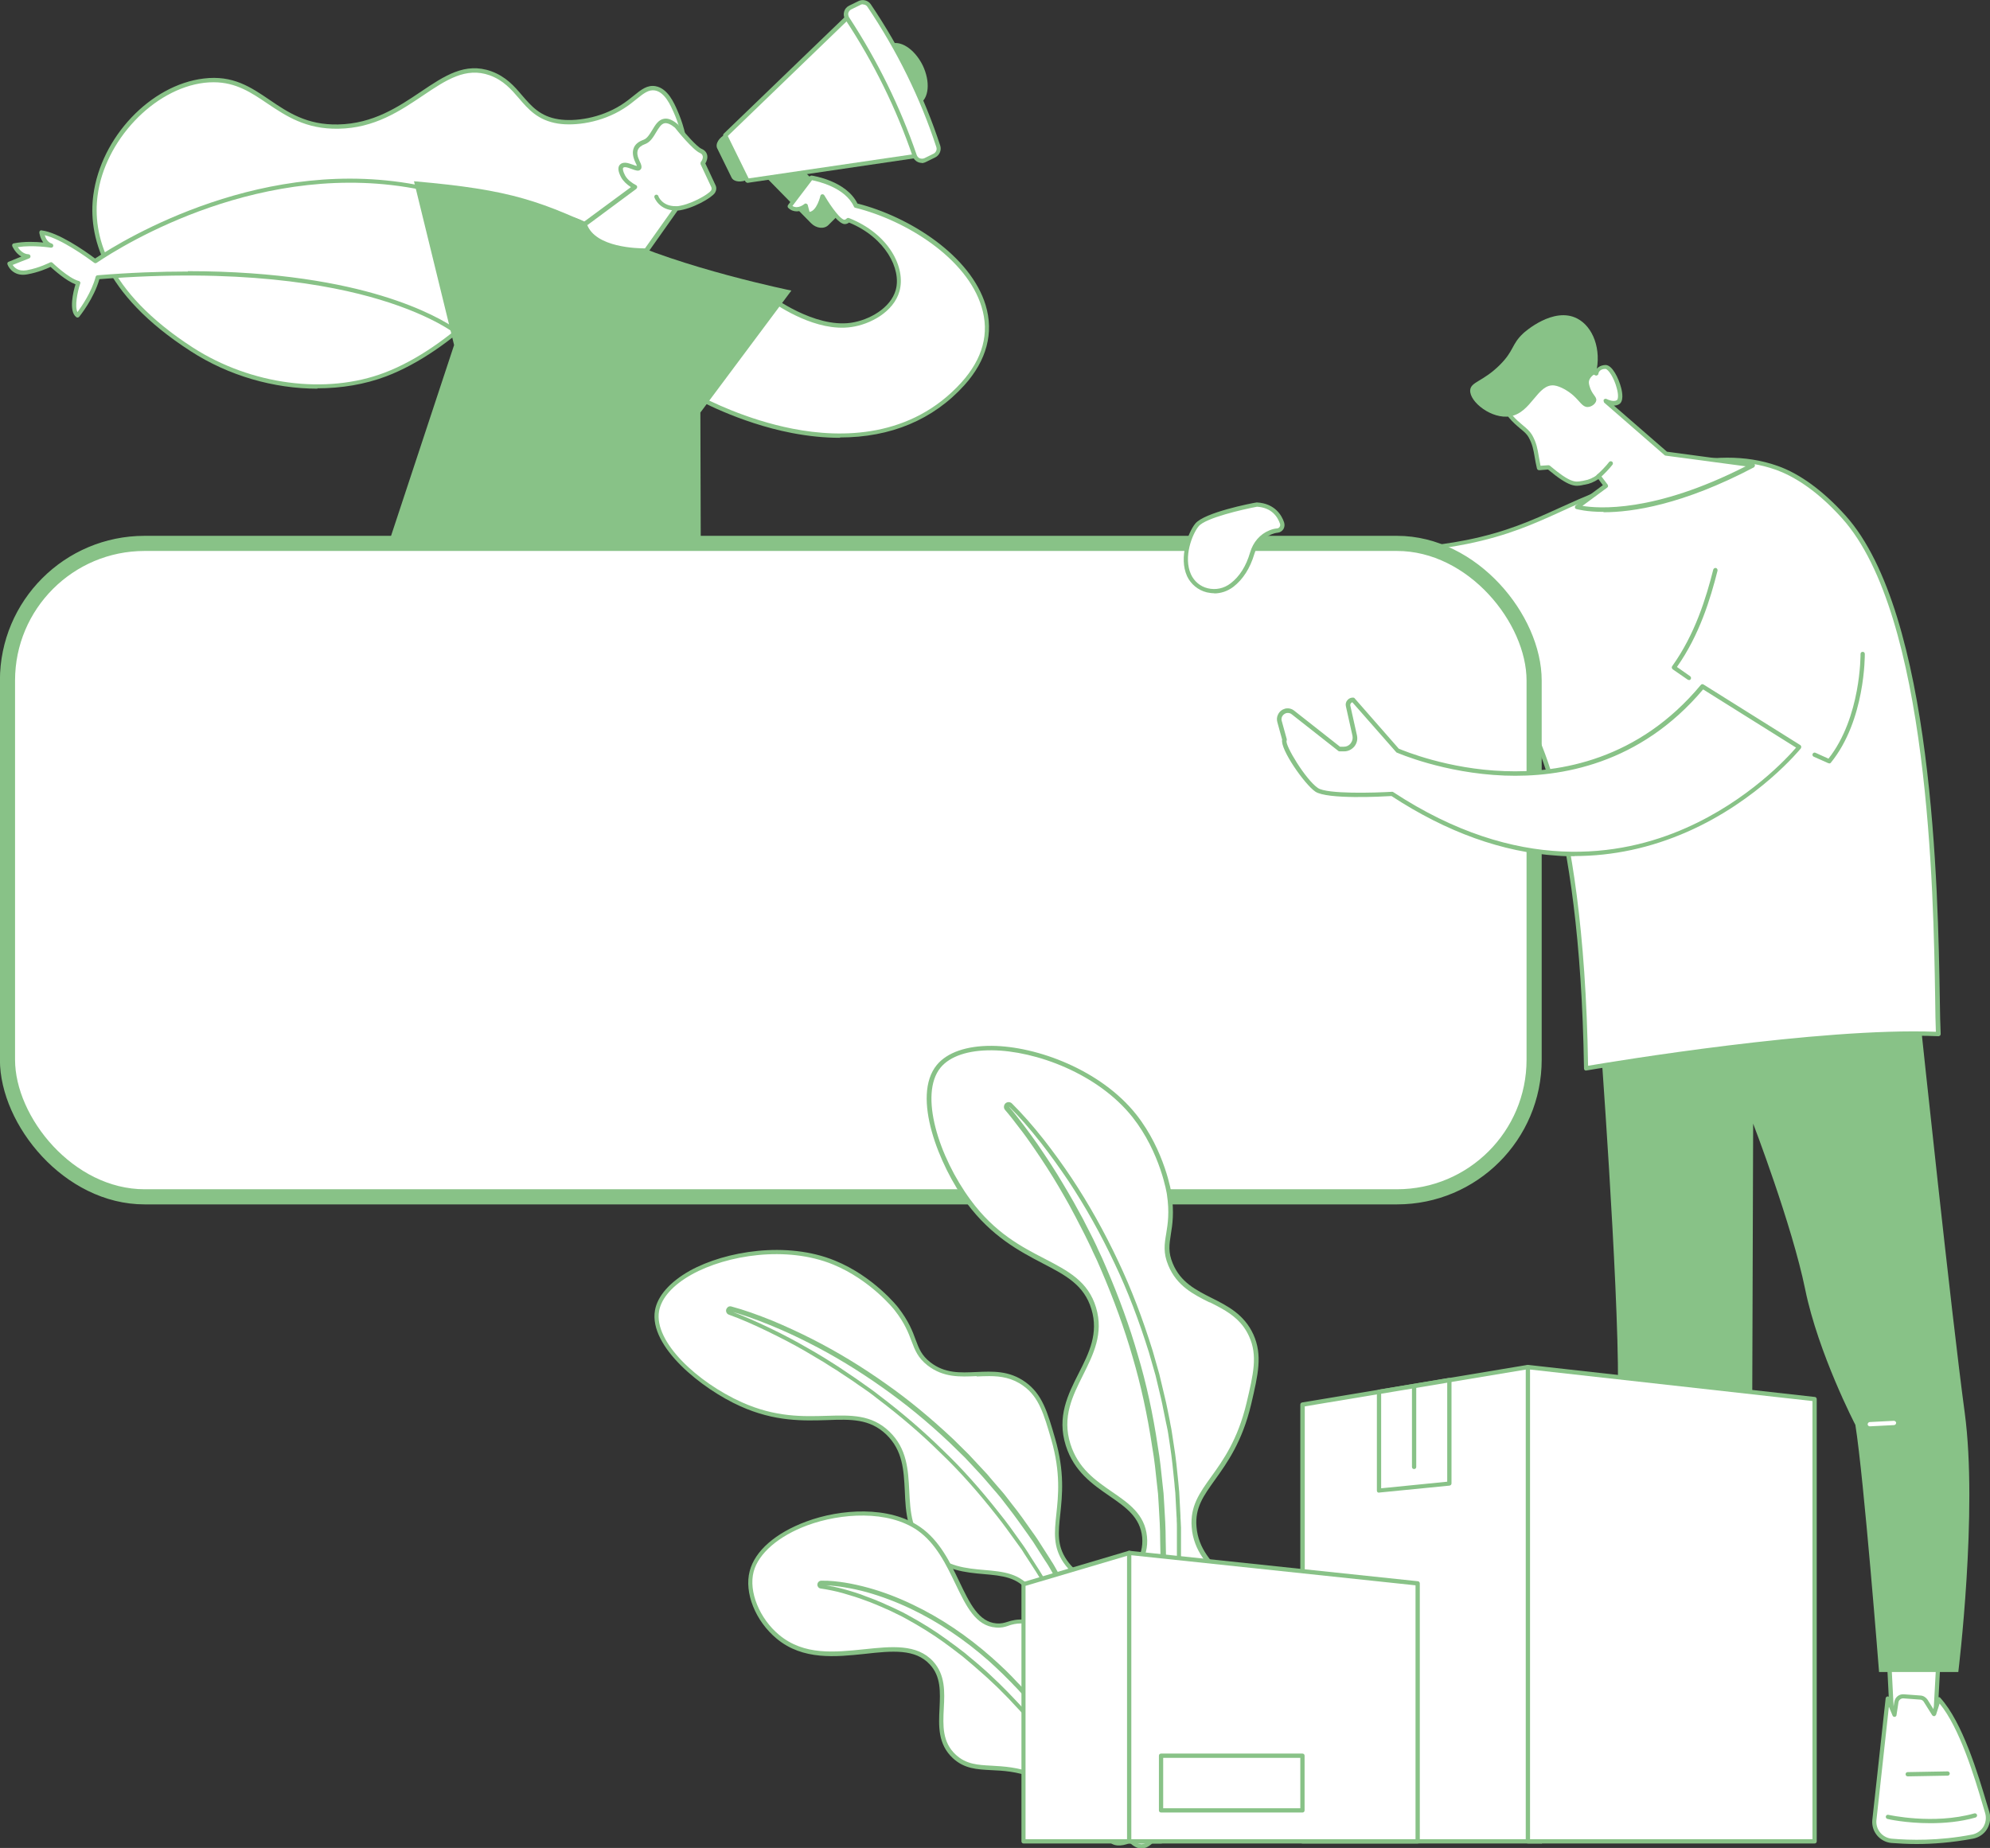 <svg xmlns="http://www.w3.org/2000/svg" id="Capa_2" viewBox="0 0 111.75 103.79"><rect x="0" y="0" width="111.75" height="103.79" fill="#333333" stroke="none"/><defs><style>.cls-1{stroke:#88c287;stroke-miterlimit:10;stroke-width:.85px;}.cls-1,.cls-2{fill:#fff;}.cls-3{fill:#88c287;}.cls-3,.cls-2{stroke-width:0px;}</style></defs><g id="Capa_1-2"><path class="cls-2" d="M32.94,12.65c-.37-.15-.63-.37-1.09-.34-1.05.06-1.76,1.34-1.97,1.69-1.13,1.93-4.65,5.68-8.25,7.05-3.61,1.37-7.85.54-10.88-1.42-1.19-.77-6.03-3.9-5.4-8.65.43-3.23,3.23-6.1,6.1-6.45,3.18-.38,3.93,2.65,7.54,2.58,4.07-.07,5.77-3.98,8.54-3,1.76.62,1.81,2.39,3.81,2.7.98.16,2.44-.08,3.6-.83.84-.54,1.23-1.15,1.84-1.04.62.11.96.89,1.15,1.32.21.47,1.31,3-.29,4.97-1.23,1.52-3.41,1.93-4.71,1.39Z"></path><path class="cls-3" d="M17.83,21.83c-2.44,0-4.99-.72-7.13-2.11-5.04-3.25-5.75-6.56-5.46-8.76.43-3.25,3.21-6.19,6.2-6.55,1.64-.2,2.64.48,3.7,1.2,1.03.7,2.09,1.42,3.85,1.38,1.97-.04,3.38-.99,4.63-1.83,1.34-.9,2.49-1.68,3.96-1.16.83.3,1.3.84,1.74,1.36.52.6,1.01,1.18,2.05,1.34.9.14,2.33-.05,3.52-.81.27-.17.49-.35.69-.51.43-.35.77-.62,1.23-.54.69.12,1.05.95,1.24,1.39.5,1.15,1.12,3.33-.3,5.1-1.28,1.59-3.52,1.97-4.85,1.42h0c-.1-.04-.19-.08-.27-.13-.24-.12-.46-.23-.77-.21-.95.06-1.62,1.21-1.84,1.59l-.03.04c-1.04,1.77-4.54,5.67-8.31,7.1-1.19.45-2.51.67-3.86.67ZM11.99,4.62c-.17,0-.34.01-.52.03-2.84.34-5.59,3.25-5.99,6.34-.28,2.13.42,5.34,5.35,8.53,3.26,2.1,7.49,2.66,10.77,1.41,3.71-1.41,7.16-5.25,8.18-7l.03-.04c.24-.41.96-1.65,2.04-1.71.37-.02.63.11.89.23.08.04.17.08.26.12,1.26.52,3.4.1,4.57-1.35,1.35-1.67.75-3.76.27-4.85-.18-.4-.5-1.15-1.06-1.25-.36-.06-.64.17-1.04.49-.2.16-.43.35-.72.53-1.24.79-2.74.99-3.69.84-1.13-.18-1.67-.81-2.19-1.42-.43-.5-.87-1.01-1.64-1.29-1.35-.48-2.46.27-3.74,1.13-1.28.86-2.72,1.84-4.76,1.87-1.83.03-2.93-.71-3.99-1.42-.9-.61-1.76-1.19-3.01-1.19Z"></path><path class="cls-3" d="M41.52,8.43l4.02,4.1c.29.3.73.35.97.12l.39-.39c.24-.23.19-.67-.1-.97l-4.02-4.1-1.26,1.24Z"></path><path class="cls-3" d="M51.81,3.66c.45.93.36,1.9-.2,2.18-.57.28-1.39-.25-1.85-1.17-.45-.93-.36-1.9.2-2.18.57-.28,1.39.25,1.85,1.17Z"></path><path class="cls-3" d="M40.28,8.34l.8,1.63c.12.25.54.3.94.1l-1.25-2.54c-.4.19-.62.56-.49.81Z"></path><path class="cls-2" d="M49.49,2.96c-.4,1.36-1.12,2.63-2.15,3.67-1.56,1.59-3.65,2.5-5.82,2.61l.45.91,9.58-1.41.63-.31-2.69-5.48Z"></path><polygon class="cls-2" points="48.32 .58 47.69 .89 40.72 7.61 41.97 10.15 51.54 8.74 52.18 8.43 48.32 .58"></polygon><path class="cls-3" d="M41.97,10.27s-.09-.03-.11-.07l-1.25-2.54s-.01-.1.02-.14l6.97-6.72s.02-.02.03-.02l.63-.31s.06-.02.09,0c.03.01.05.03.07.06l3.86,7.85c.03.06,0,.13-.05.16l-.63.31s-.02,0-.04.01l-9.58,1.41s-.01,0-.02,0ZM40.87,7.64l1.17,2.38,9.47-1.39.51-.25-3.75-7.64-.51.25-6.89,6.65Z"></path><path class="cls-2" d="M52.48,8.73l-.53.26c-.23.11-.5,0-.59-.24-.93-2.69-2.19-5.27-3.79-7.71-.14-.21-.06-.5.17-.61l.53-.26c.19-.09.42-.03.54.14,1.68,2.49,2.98,5.13,3.89,7.91.07.2-.03.42-.22.51Z"></path><path class="cls-3" d="M51.77,9.15c-.07,0-.14-.01-.21-.04-.14-.06-.26-.18-.31-.33-.92-2.69-2.19-5.27-3.78-7.68-.09-.13-.11-.29-.07-.44.04-.15.14-.27.28-.34l.53-.26c.24-.12.54-.04.69.18,1.68,2.49,2.99,5.16,3.9,7.94.08.26-.04.54-.28.66l-.53.26c-.08.04-.16.06-.24.06ZM48.46.24s-.09,0-.13.03l-.53.26c-.08.04-.13.11-.16.19-.02.08,0,.17.04.25,1.59,2.43,2.87,5.03,3.8,7.74.03.08.09.15.17.18.08.03.17.03.25,0l.53-.26c.13-.07.2-.22.15-.37-.9-2.76-2.21-5.41-3.87-7.88-.06-.09-.15-.13-.25-.13Z"></path><path class="cls-2" d="M48.07,11.55c-.59-1.28-2.51-1.56-2.51-1.56l-1.21,1.61c.42.38.92-.05.92-.05l.13.47c.58.06.82-.99.82-.99,0,0,.72,1.23,1.14,1.41.11.05.22,0,.31-.08,2.08.83,3.13,2.64,2.76,3.96-.31,1.11-1.6,1.78-2.62,1.92-2.14.3-4.56-1.54-4.56-1.54l-4.18,5.53s9.48,5.45,15.01-.67c3.88-4.29-1.33-8.85-6-10.01Z"></path><path class="cls-3" d="M47.17,24.59c-.86,0-1.76-.09-2.7-.27-3.05-.59-5.44-1.96-5.47-1.97-.03-.02-.05-.05-.06-.08,0-.03,0-.07.02-.1l4.18-5.53s.05-.04.08-.05c.03,0,.06,0,.09.02.02.02,2.4,1.81,4.47,1.52,1.03-.15,2.23-.82,2.52-1.84.33-1.18-.58-2.95-2.62-3.79-.15.11-.29.1-.38.05-.34-.15-.82-.85-1.06-1.23-.12.34-.39.87-.87.82-.05,0-.09-.04-.1-.09l-.08-.31c-.24.14-.61.23-.92-.06-.05-.04-.05-.11-.02-.16l1.21-1.61s.07-.05.11-.05c.08.01,1.95.29,2.58,1.57,2.95.75,6.36,2.94,7.2,5.71.47,1.55.06,3.1-1.19,4.49-1.76,1.95-4.15,2.94-6.99,2.94ZM39.24,22.2c.52.28,2.66,1.37,5.28,1.88,2.76.54,6.64.52,9.46-2.59,1.21-1.34,1.6-2.77,1.14-4.26-.82-2.7-4.19-4.84-7.09-5.56-.04,0-.06-.03-.08-.07-.49-1.07-2.01-1.41-2.35-1.48l-1.1,1.45c.32.19.65-.1.67-.11.03-.03.07-.04.11-.02.04.01.07.04.08.08l.1.38c.41-.05.61-.89.61-.9.01-.05.05-.08.1-.09.05,0,.1.02.12.06.19.33.77,1.23,1.08,1.36.03.01.08.04.18-.06.03-.03.08-.04.13-.02,2.25.89,3.2,2.79,2.83,4.11-.33,1.16-1.64,1.86-2.71,2.01-1.95.28-4.07-1.15-4.55-1.49l-4.03,5.32Z"></path><path class="cls-2" d="M25.84,18.8l-2.1-8.25c-8.89-1.85-16.73,2.98-18.38,4.1-.55-.41-2.06-1.48-3.01-1.6,0,0,.07.59.52.74,0,0-1.13-.18-2.06,0,0,0,.27.61.78.6l-1.05.42s.21.62.97.48c.76-.14,1.35-.45,1.35-.45,0,0,.92.89,1.52,1.05,0,0-.49,1.47-.03,1.82,0,0,.85-1.04,1.13-2.14,15.27-1.23,20.36,3.24,20.36,3.24Z"></path><path class="cls-3" d="M25.84,18.92s-.06-.01-.08-.03c-.01-.01-1.3-1.12-4.43-2.06-2.88-.87-7.95-1.77-15.75-1.15-.3,1.08-1.1,2.07-1.13,2.11-.04.05-.12.06-.17.02-.44-.34-.16-1.46-.04-1.84-.53-.2-1.19-.79-1.4-.98-.19.09-.69.31-1.31.42-.68.13-1.02-.31-1.11-.56-.02-.06,0-.13.07-.15l.71-.29c-.33-.18-.5-.56-.51-.58-.01-.03-.01-.07,0-.1.02-.03.05-.06.08-.06.58-.12,1.24-.09,1.66-.05-.18-.24-.22-.54-.22-.55,0-.04,0-.07.03-.1.03-.03.06-.04.1-.03.93.12,2.36,1.1,3,1.58,1.67-1.11,9.56-5.91,18.41-4.07.04,0,.08.04.09.09l2.1,8.25c.01.05,0,.1-.05.13-.02.01-.04.02-.06.02ZM10.55,15.23c5.1,0,8.64.7,10.88,1.38,2.37.72,3.69,1.52,4.22,1.89l-2-7.84c-8.86-1.81-16.73,3.09-18.22,4.1-.04.03-.1.03-.14,0-.43-.32-1.84-1.33-2.78-1.55.05.16.16.4.4.47.06.02.09.08.08.14-.01.06-.07.1-.14.09-.01,0-.99-.16-1.85-.03.1.16.31.39.59.4h0c.06,0,.11.04.12.1.01.06-.02.11-.07.13l-.93.37c.09.14.31.38.78.3.73-.13,1.31-.44,1.32-.44.05-.02.1-.02.14.02,0,0,.9.87,1.47,1.02.03,0,.06.03.08.06.02.03.02.06,0,.1-.16.48-.31,1.27-.15,1.59.22-.3.8-1.13,1.02-1.98.01-.05.06-.09.11-.09,1.84-.15,3.53-.21,5.07-.21Z"></path><path class="cls-3" d="M23.25,10.19l2.25,9.19-4.43,13.41,18.29.91-.03-10.53,5.11-6.85s-6.17-1.26-9.96-3.08c-4.11-1.98-5.75-2.58-11.23-3.06Z"></path><path class="cls-2" d="M40.05,10.44l-.6-1.28c.13-.15.27-.54-.11-.69-.37-.16-1.36-1.4-1.36-1.4-1.12-.93-1.13.65-1.8.89-.47.17-.68.51-.39,1.11.29.6-.11.34-.5.22-.39-.12-.6.06-.31.6.15.28.43.48.67.6l-2.81,2.08c.48,1.59,3.45,1.49,3.45,1.49l1.68-2.36c.79-.06,1.9-.69,2.07-.95.06-.09.07-.21.02-.31Z"></path><path class="cls-3" d="M36.17,14.19c-.58,0-3-.09-3.45-1.58-.01-.05,0-.1.04-.13l2.67-1.97c-.25-.16-.44-.35-.55-.55-.17-.32-.2-.55-.08-.7.06-.07.21-.18.53-.08.07.02.14.05.21.07.07.03.16.06.22.07,0-.04-.03-.1-.08-.2-.15-.32-.18-.59-.09-.81.08-.21.27-.36.55-.46.2-.07.35-.32.49-.55.17-.29.35-.58.66-.63.22-.04.48.06.77.31,0,0,.01.01.02.02.39.49,1.06,1.25,1.32,1.36.21.09.28.23.31.34.04.17-.02.35-.1.48l.57,1.22c.07.14.05.3-.03.43-.18.28-1.27.91-2.1,1l-1.64,2.32s-.06.05-.09.05c-.01,0-.06,0-.12,0ZM32.97,12.62c.49,1.29,2.85,1.33,3.25,1.33l1.64-2.31s.05-.05.09-.05c.77-.05,1.83-.67,1.98-.89.04-.06.04-.13.01-.2l-.6-1.28s-.01-.09.02-.13c.07-.08.13-.22.1-.33-.02-.08-.07-.13-.16-.17-.38-.16-1.27-1.25-1.4-1.42-.23-.19-.42-.27-.57-.25-.2.03-.34.27-.49.52-.16.27-.33.55-.61.65-.22.08-.35.19-.41.33-.06.16-.03.36.09.61.11.22.16.39.06.49-.11.12-.28.05-.5-.03-.06-.02-.13-.05-.2-.07-.16-.05-.25-.03-.27,0-.04.04-.03.18.1.43.14.26.41.44.62.55.04.02.06.06.06.1,0,.04-.02.08-.05.11l-2.74,2.03Z"></path><path class="cls-3" d="M37.93,11.82c-.91,0-1.18-.72-1.18-.73-.02-.06.01-.13.07-.15.06-.02.13.01.15.07,0,.03.22.57.96.57,0,0,.02,0,.03,0,.07,0,.12.05.12.12,0,.07-.05.12-.12.12,0,0-.02,0-.03,0Z"></path><polygon class="cls-2" points="108.85 93.26 108.66 96.82 106.28 97.22 106.07 93.03 108.85 93.26"></polygon><path class="cls-3" d="M106.28,97.34s-.05,0-.08-.03c-.03-.02-.04-.05-.04-.09l-.21-4.19s.01-.07.04-.09c.02-.02.06-.04.09-.03l2.78.24c.06,0,.11.06.11.13l-.19,3.55c0,.06-.04.1-.1.11l-2.38.4s-.01,0-.02,0ZM106.2,93.16l.2,3.92,2.15-.36.18-3.34-2.53-.22Z"></path><path class="cls-2" d="M106.22,103.39c1,.09,2.64.13,4.55-.23.62-.12,1.01-.75.83-1.36-.51-1.69-1.4-4.91-2.72-6.36l-.27.83-.47-.75c-.06-.1-.17-.17-.29-.18l-.94-.07c-.2-.01-.37.12-.4.32l-.11.72-.37-.92-.75,6.84c-.05.58.38,1.1.97,1.15Z"></path><path class="cls-3" d="M107.64,103.57c-.55,0-1.03-.03-1.43-.06-.64-.06-1.13-.63-1.07-1.28l.75-6.84c0-.05.05-.1.1-.11.05,0,.11.02.13.07l.21.52.05-.29c.04-.26.27-.44.53-.42l.94.07c.16.01.3.1.39.23l.33.53.19-.59s.05-.07.09-.08c.04,0,.09,0,.11.04,1.25,1.37,2.12,4.29,2.64,6.04l.11.36c.1.32.05.67-.12.96-.17.29-.47.49-.8.55-1.18.22-2.25.3-3.15.3ZM106.07,95.88l-.7,6.37c-.04.51.34.97.86,1.02,1.03.09,2.64.13,4.51-.23.26-.05.5-.21.64-.44.14-.23.17-.51.1-.76l-.11-.37c-.49-1.66-1.31-4.4-2.45-5.79l-.2.63s-.05.08-.1.08c-.05,0-.09-.02-.12-.06l-.47-.75c-.04-.07-.12-.12-.2-.12l-.94-.07c-.14-.01-.26.09-.28.22l-.11.72c0,.05-.05.09-.1.1-.05,0-.1-.02-.12-.07l-.2-.48Z"></path><path class="cls-3" d="M108.39,102.4c-1.36,0-2.39-.23-2.4-.24-.06-.01-.1-.08-.09-.14.01-.06.08-.11.14-.09.02,0,2.52.57,4.83-.08.06-.02.13.02.15.08.02.06-.02.13-.08.15-.87.25-1.77.32-2.55.32Z"></path><path class="cls-3" d="M107.13,99.77c-.07,0-.12-.05-.12-.12,0-.07.05-.12.12-.12l2.24-.04c.06,0,.12.05.12.12,0,.07-.05.12-.12.12l-2.24.04h0Z"></path><polygon class="cls-2" points="97.56 91.95 97.46 97.12 94.59 97.27 94.2 92.12 97.56 91.95"></polygon><path class="cls-3" d="M94.59,97.39c-.06,0-.11-.05-.12-.11l-.39-5.15s0-.06.03-.09c.02-.02.05-.04.08-.04l3.37-.17s.07.01.09.03c.02.02.04.06.04.09l-.1,5.18c0,.06-.05.11-.11.12l-2.88.15s0,0,0,0ZM94.32,92.23l.38,4.91,2.65-.13.09-4.93-3.12.16Z"></path><path class="cls-3" d="M98.36,100c.03.49-.28.93-.75,1.07-1.63.47-5.31,1.51-6.37,1.72-1.37.27-3.08-.06-3.85-.83-.77-.77,1.49-2.81,2.58-3.57,1.61-1.12,3.11-3.26,3.77-3.39.67-.13,2.01,1.75,2.01,1.75l2-.96s.44,1.73.61,4.21Z"></path><path class="cls-3" d="M90.25,103c-1.17,0-2.35-.36-2.94-.96-.14-.14-.21-.33-.19-.56.09-1.01,1.91-2.59,2.78-3.2.79-.55,1.55-1.35,2.22-2.05.69-.72,1.23-1.29,1.6-1.36.66-.13,1.78,1.32,2.07,1.72l1.91-.92s.07-.02.1,0c.03.02.06.04.07.08,0,.02.45,1.77.61,4.23.04.54-.32,1.04-.84,1.19-1.56.45-5.31,1.51-6.38,1.73-.33.07-.67.1-1.02.1ZM93.81,95.11s-.03,0-.05,0c-.3.06-.87.66-1.47,1.29-.67.71-1.44,1.51-2.25,2.08-.9.63-2.6,2.15-2.68,3.02-.01.15.03.27.12.37.72.72,2.37,1.08,3.74.8,1.06-.21,4.8-1.27,6.36-1.72.41-.12.69-.52.66-.94-.13-2.03-.46-3.58-.57-4.04l-1.87.9c-.05.03-.12,0-.15-.04-.49-.68-1.4-1.71-1.85-1.71Z"></path><path class="cls-3" d="M90.13,102.06c-.88,0-1.66-.17-2.2-.61-.05-.04-.06-.12-.02-.17.04-.05.12-.06.17-.02,2.25,1.83,9.39-1.48,9.46-1.51.06-.03.13,0,.16.06.03.06,0,.13-.06.16-.23.11-4.5,2.09-7.52,2.09Z"></path><path class="cls-3" d="M93.54,98.76s-.05,0-.08-.03l-1.53-1.25c-.05-.04-.06-.12-.02-.17.04-.05.12-.06.17-.02l1.53,1.25c.05.04.06.12.02.17-.02.03-.06.04-.09.04Z"></path><path class="cls-3" d="M107.88,57.72s1.7,16.08,2.45,21.62c.75,5.54-.36,14.57-.36,14.57h-4.45s-.85-10.87-1.33-13.88c0,0-2.08-4-2.82-7.62-.74-3.62-2.92-9.3-2.92-9.3,0,0-.09,28.87-.12,31.14,0,0-3.47.33-4.76-.39,0,0-2.74-10.39-2.71-16.12.03-5.73-1.03-19.9-1.03-19.9l18.06-.12Z"></path><path class="cls-2" d="M105,80.11c-.06,0-.12-.05-.12-.11,0-.07.05-.12.11-.13l1.36-.07c.07,0,.12.05.13.11,0,.07-.05.12-.11.13l-1.36.07s0,0,0,0Z"></path><path class="cls-2" d="M95.76,88.97c-.06,0-.12-.05-.12-.11-.18-2.59-3.4-7.3-3.43-7.35-.04-.05-.02-.13.03-.17.05-.04.13-.02.17.03.13.2,3.29,4.82,3.48,7.47,0,.07-.05.12-.11.13,0,0,0,0,0,0Z"></path><path class="cls-2" d="M79.44,30.83l1.34,8.78,4.78.49s3.28,4.28,3.51,19.9c0,0,12.84-2.23,19.78-1.93-.18-3.25.34-22.75-5.3-29.04-1.81-2.02-3.3-2.6-3.76-2.76-3.67-1.3-7.79.46-11.08,1.87-1.89.81-3.47,1.71-6.32,2.29-1.22.25-2.25.35-2.94.39Z"></path><path class="cls-3" d="M89.07,60.13s-.05,0-.08-.03c-.03-.02-.04-.06-.04-.09-.22-14.62-3.13-19.31-3.46-19.79l-4.73-.49c-.05,0-.1-.05-.11-.1l-1.34-8.78s0-.07.03-.09c.02-.03.05-.04.09-.04.98-.06,1.96-.2,2.93-.39,2.24-.45,3.71-1.12,5.14-1.77.38-.17.77-.35,1.16-.52,3.32-1.42,7.46-3.19,11.17-1.87,1.25.44,2.57,1.41,3.81,2.79,4.94,5.5,5.19,21.17,5.29,27.06.01.91.03,1.62.05,2.05,0,.03-.01.07-.03.09-.02.02-.06.04-.09.04-6.84-.3-19.62,1.9-19.75,1.92,0,0-.01,0-.02,0ZM80.88,39.5l4.69.48s.06.02.08.05c.13.18,3.29,4.46,3.53,19.83,1.4-.24,13.02-2.16,19.53-1.91-.02-.44-.03-1.1-.04-1.92-.09-5.87-.35-21.48-5.22-26.91-1.53-1.71-2.86-2.42-3.71-2.73-3.62-1.29-7.71.46-11,1.86-.39.17-.78.34-1.16.52-1.43.65-2.92,1.32-5.19,1.78-.93.19-1.88.32-2.83.39l1.3,8.56Z"></path><path class="cls-3" d="M94.84,38.19s-.05,0-.07-.02l-.84-.58s-.04-.05-.05-.08c0-.03,0-.06.02-.09,1.29-1.8,1.91-3.85,2.31-5.43.02-.06.08-.1.15-.09.06.02.1.08.09.15-.4,1.58-1.01,3.61-2.28,5.41l.74.52c.05.04.07.11.03.17-.02.03-.06.05-.1.05Z"></path><path class="cls-3" d="M102.71,42.87s-.03,0-.05-.01l-.81-.36c-.06-.03-.09-.1-.06-.16.03-.06.1-.09.16-.06l.73.33c1.83-2.32,1.8-5.84,1.8-5.88,0-.07.05-.12.12-.12h0c.07,0,.12.05.12.12,0,.04.04,3.72-1.91,6.11-.02.03-.06.04-.09.04Z"></path><path class="cls-2" d="M93.54,25.47l-3.39-2.95s.4.23.69.07c.42-.23-.24-1.99-.69-1.99-.45,0-.51.36-.51.36l-2.18-1.14-3.19,2.54c.44,1.33,1.36,1.58,1.66,2.1.36.64.31,1.05.49,1.82l.54-.04c1.36,1.15,1.56.92,2.02.86.21-.03.49-.12.8-.35l.4.53-1.62,1.2s3.42,1.05,9.86-2.35l-4.88-.65Z"></path><path class="cls-3" d="M90.04,28.75c-.96,0-1.47-.15-1.52-.16-.04-.01-.08-.05-.08-.09,0-.04.01-.09.05-.12l1.52-1.13-.25-.34c-.24.16-.5.27-.76.31-.06,0-.1.02-.15.03-.38.07-.71.13-1.92-.88l-.49.04c-.06,0-.11-.03-.13-.09-.06-.25-.1-.47-.13-.66-.07-.4-.12-.71-.35-1.12-.09-.16-.26-.31-.46-.47-.4-.34-.9-.76-1.2-1.65-.02-.05,0-.1.04-.13l3.19-2.54s.09-.03.13-.01l2.06,1.08c.08-.15.26-.31.57-.32h0c.39,0,.74.77.87,1.26.08.29.16.8-.12.95-.09.05-.19.07-.28.07l2.98,2.59,4.84.65c.05,0,.09.05.1.1,0,.05-.02.1-.06.13-4.01,2.11-6.84,2.52-8.43,2.52ZM88.84,28.41c.88.15,4.03.41,9.19-2.22l-4.5-.6s-.05-.01-.06-.03l-3.39-2.95s-.05-.11-.02-.16c.04-.05.1-.07.16-.04.1.05.39.17.57.07.08-.04.11-.29,0-.68-.15-.58-.48-1.08-.64-1.08h0c-.35,0-.39.25-.39.27,0,.04-.03.07-.07.09-.03.02-.07.02-.11,0l-2.11-1.11-3.06,2.44c.28.78.73,1.16,1.1,1.47.22.18.4.34.52.54.26.45.31.8.38,1.2.03.17.06.34.1.54l.44-.03s.06,0,.09.03c1.15.97,1.42.92,1.76.86.05,0,.11-.02.16-.03.26-.04.51-.15.75-.33.03-.02.06-.03.09-.02.03,0,.06.02.08.05l.4.53s.03.06.02.09c0,.03-.02.06-.05.08l-1.41,1.04Z"></path><path class="cls-3" d="M89.77,26.87s-.07-.02-.1-.05c-.04-.05-.03-.13.02-.17.16-.12.53-.51.67-.7.04-.05.11-.06.17-.02.05.04.06.12.02.17-.15.2-.53.6-.72.75-.02.02-.05.03-.07.03Z"></path><path class="cls-3" d="M89.63,20.97s-.34.14-.4.44c-.01.06-.01.13.03.27.13.48.41.59.38.81-.03.19-.27.37-.49.37-.29,0-.42-.31-.8-.65-.27-.24-.71-.51-1.06-.56-.95-.12-1.28,1.52-2.47,1.73-1.04.19-2.31-.81-2.26-1.47.04-.47.71-.47,1.65-1.4.82-.81.66-1.16,1.32-1.78.08-.08,1.71-1.53,3.04-.84.89.46,1.38,1.74,1.05,3.08Z"></path><rect class="cls-1" x=".42" y="30.52" width="85.73" height="36.7" rx="7.7" ry="7.7"></rect><path class="cls-2" d="M64.11,103.67c-.87.04-1.67-2.1-1.89-2.66-.39-1.04-.27-1.28-.52-1.98-.75-2.11-2.51-2.01-3.5-3.66-1.35-2.27.9-4.23-.35-6.02-1.24-1.77-3.75-.34-5.71-2.17-2.14-2-.31-4.8-2.29-6.7-1.92-1.85-4.37.12-8.24-1.61-2.31-1.04-5.05-3.36-4.72-5.25.43-2.47,6.1-4.28,9.93-2.71,2.18.89,3.51,2.6,3.51,2.6,1.2,1.55.82,2.3,1.83,3.09,1.69,1.32,3.59-.15,5.35,1.12.91.66,1.19,1.62,1.61,3.09,1.06,3.67-.5,5.12.66,6.85,1.32,1.96,4.03,1.12,4.69,2.85.55,1.43-1.25,2.16-1.24,4.49.01,2.79,2.6,3.65,2.26,6.33-.14,1.12-.76,2.32-1.4,2.35Z"></path><path class="cls-3" d="M62.11,101.05c-.22-.6-.29-.94-.34-1.24-.04-.23-.08-.44-.18-.74-.4-1.14-1.11-1.6-1.85-2.1-.59-.39-1.19-.79-1.64-1.54-.72-1.21-.45-2.35-.21-3.36.22-.94.44-1.82-.14-2.65-.59-.84-1.47-.92-2.5-1.01-1.03-.09-2.19-.2-3.2-1.14-1.13-1.05-1.19-2.32-1.24-3.54-.06-1.16-.11-2.26-1.04-3.16-.93-.89-1.99-.86-3.32-.81-1.31.04-2.93.1-4.88-.78-2.14-.96-5.14-3.34-4.79-5.38.14-.81.84-1.6,1.96-2.23,2.01-1.11,5.45-1.67,8.14-.57,2.19.89,3.55,2.62,3.56,2.64.59.76.81,1.34.98,1.81.19.51.33.87.82,1.26.82.64,1.68.59,2.59.55.91-.04,1.85-.09,2.76.57.94.68,1.23,1.67,1.66,3.16.55,1.89.4,3.21.29,4.26-.11,1.01-.19,1.75.36,2.56.64.95,1.61,1.21,2.55,1.47.93.25,1.81.49,2.16,1.41.29.77-.04,1.35-.43,2.02-.38.65-.81,1.38-.8,2.51,0,1.31.6,2.19,1.18,3.05.62.92,1.26,1.87,1.08,3.3-.15,1.16-.79,2.42-1.51,2.45-.01,0-.02,0-.03,0-.63,0-1.28-.9-1.97-2.74ZM54.84,77.29c-.92.04-1.86.09-2.75-.6-.55-.43-.71-.86-.9-1.36-.18-.48-.38-1.01-.95-1.74-.01-.02-1.34-1.7-3.46-2.57-2.61-1.07-5.97-.53-7.93.56-1.06.59-1.71,1.32-1.84,2.06-.3,1.74,2.18,4.01,4.65,5.12,1.9.85,3.43.8,4.78.76,1.34-.04,2.5-.08,3.5.88,1,.96,1.06,2.16,1.12,3.32.06,1.18.11,2.39,1.17,3.38.95.89,2.02.99,3.06,1.08,1.04.09,2.02.18,2.67,1.11.64.91.42,1.85.18,2.84-.24,1.01-.49,2.06.18,3.19.42.71.98,1.07,1.57,1.47.74.49,1.51,1,1.94,2.22.11.32.15.54.19.78.05.31.11.62.33,1.2.86,2.28,1.48,2.6,1.77,2.59.53-.03,1.14-1.09,1.29-2.24.17-1.34-.42-2.21-1.04-3.13-.6-.88-1.22-1.8-1.22-3.18,0-1.19.46-1.99.84-2.63.37-.64.67-1.15.42-1.81-.31-.8-1.09-1.01-2-1.26-.93-.25-1.99-.54-2.69-1.57-.59-.88-.51-1.69-.4-2.72.11-1.03.25-2.32-.28-4.17-.42-1.44-.69-2.4-1.57-3.03-.62-.45-1.26-.55-1.92-.55-.23,0-.46.01-.69.02Z"></path><path class="cls-2" d="M40.99,73.75c.37.13.74.28,1.11.45.37.16.73.32,1.09.5.72.35,1.43.72,2.12,1.11.35.2.69.4,1.03.61l.51.32c.17.11.34.21.5.32.33.22.67.44.99.67.32.23.65.46.96.7,1.27.96,2.48,1.99,3.61,3.1,1.14,1.1,2.19,2.3,3.17,3.54.5.61.95,1.27,1.41,1.91.43.67.88,1.32,1.27,2.02l.3.51.15.26c.05.09.09.18.14.26l.55,1.06c.05.09.09.18.14.26l.13.27.25.54.25.54c.04.09.09.18.13.27l.11.28c1.24,2.93,2.15,6.01,2.76,9.15.01.07.08.11.14.1.06-.01.1-.07.1-.13-.37-3.2-1.16-6.37-2.34-9.39l-.11-.28c-.04-.09-.08-.19-.12-.28l-.24-.56-.24-.56-.12-.28c-.04-.09-.09-.18-.14-.27l-.55-1.09c-.05-.09-.09-.18-.14-.27l-.15-.27-.3-.53-.3-.53c-.1-.18-.22-.34-.32-.52l-.66-1.03c-.47-.66-.93-1.34-1.44-1.97l-.38-.48c-.13-.16-.26-.31-.39-.47l-.4-.46c-.13-.15-.26-.31-.4-.46l-.83-.89-.87-.86c-1.18-1.11-2.43-2.16-3.76-3.09-1.32-.94-2.71-1.79-4.15-2.52-.72-.37-1.46-.7-2.21-1.01-.75-.31-1.51-.58-2.29-.8-.06-.02-.13.02-.15.08-.02.06.02.12.08.15h0Z"></path><path class="cls-3" d="M63.65,102.58c-.05-.04-.09-.09-.1-.15-.64-3.26-1.57-6.33-2.76-9.13l-.11-.28c-.02-.06-.05-.11-.08-.17-.02-.03-.03-.07-.05-.1l-.63-1.35c-.03-.06-.06-.11-.09-.17l-.6-1.15s-.03-.06-.05-.1c-.03-.06-.06-.11-.09-.16l-.45-.77c-.29-.52-.62-1.02-.94-1.51-.11-.17-.22-.33-.32-.5-.1-.13-.19-.27-.29-.4-.36-.5-.73-1.02-1.12-1.51-1.06-1.35-2.09-2.51-3.16-3.53-1.07-1.06-2.25-2.07-3.6-3.09-.26-.21-.54-.41-.82-.6l-.15-.1c-.21-.15-.42-.3-.64-.44-.12-.08-.23-.15-.35-.23-.17-.12-.34-.23-.5-.32l-.5-.32-.12-.07c-.3-.18-.6-.36-.91-.54-.62-.36-1.31-.72-2.11-1.11-.38-.18-.73-.35-1.08-.5-.39-.17-.76-.32-1.1-.44,0,0,0,0,0,0-.12-.04-.18-.17-.15-.29.02-.06.06-.11.11-.15.06-.03.12-.04.18-.02.71.19,1.44.45,2.31.8.74.31,1.48.65,2.21,1.02,1.42.72,2.82,1.57,4.17,2.53,1.27.89,2.5,1.91,3.77,3.1l.87.86.83.89c.14.14.27.29.39.44l.42.49c.05.05.09.11.14.16.09.1.17.2.26.31l.37.48c.41.51.79,1.05,1.16,1.58.09.13.19.26.28.4l.66,1.03c.04.06.08.12.11.18.07.11.15.22.21.34l.75,1.33c.03.06.06.12.09.18.02.03.03.06.05.1l.6,1.18c.03.06.06.12.09.18l.61,1.4s.03.06.04.1c.03.06.05.12.08.19l.11.28c1.18,3.02,1.97,6.18,2.35,9.42.01.12-.07.24-.19.26-.02,0-.03,0-.05,0-.05,0-.09-.01-.13-.04ZM41.03,73.64h0c.35.13.72.28,1.11.45.35.15.71.32,1.09.5.81.39,1.5.76,2.12,1.12.31.17.62.36.92.54l.62.39c.15.1.33.21.5.33.11.08.23.15.34.23.21.14.43.29.64.44l.14.1c.27.19.56.39.82.6,1.36,1.03,2.54,2.05,3.62,3.11,1.08,1.03,2.12,2.2,3.18,3.55.4.49.77,1.01,1.13,1.52.1.13.19.27.29.41.11.17.22.33.32.5.32.49.65,1,.94,1.52l.45.77c.03.06.06.11.09.17.02.03.03.06.05.09l.6,1.15c.03.06.06.12.09.18l.63,1.35s.03.06.04.09c.03.06.06.12.08.18l.11.27c1.2,2.81,2.13,5.9,2.77,9.18-.37-3.21-1.16-6.36-2.34-9.36l-.11-.28c-.02-.06-.05-.12-.07-.18-.01-.03-.03-.07-.04-.1l-.61-1.39c-.03-.06-.06-.12-.08-.17l-.6-1.18s-.03-.07-.05-.1c-.03-.06-.06-.11-.09-.17l-.75-1.33c-.06-.11-.13-.22-.2-.33-.04-.06-.08-.12-.12-.18l-.65-1.02c-.09-.13-.19-.26-.28-.4-.37-.52-.75-1.06-1.15-1.57l-.37-.48c-.08-.1-.17-.2-.25-.3-.05-.05-.09-.11-.14-.16l-.42-.49c-.12-.14-.25-.29-.38-.43l-.83-.89-.87-.85c-1.26-1.19-2.49-2.19-3.75-3.08-1.34-.95-2.73-1.8-4.14-2.51-.72-.37-1.46-.71-2.2-1.01-.86-.35-1.58-.6-2.28-.79h0Z"></path><path class="cls-2" d="M62.49,103.46c-.85-.43-.47-2.92-.36-3.58.19-1.21.43-1.37.57-2.18.43-2.42-1.32-3.28-1.37-5.41-.07-2.91,3.15-3.56,2.92-5.96-.23-2.36-3.41-2.36-4.3-5.17-.96-3.08,2.31-4.77,1.44-7.66-.84-2.81-4.26-2.25-7.02-6.01-1.65-2.25-3.02-5.96-1.67-7.59,1.75-2.14,8.16-.79,10.99,2.79,1.61,2.04,1.95,4.4,1.95,4.4.31,2.13-.47,2.65.08,3.95.91,2.18,3.53,1.8,4.52,3.98.51,1.13.26,2.2-.13,3.84-.98,4.09-3.26,4.64-3.08,6.92.2,2.6,3.26,3.26,2.95,5.28-.25,1.67-2.37,1.39-3.62,3.63-1.5,2.68.51,4.91-1.26,7.29-.74.99-1.99,1.81-2.61,1.49Z"></path><path class="cls-3" d="M62,99.86c.11-.69.24-1.05.35-1.37.09-.24.17-.47.23-.81.23-1.31-.19-2.14-.63-3.01-.35-.69-.72-1.4-.74-2.37-.04-1.55.85-2.5,1.63-3.34.72-.78,1.4-1.51,1.3-2.62-.11-1.12-.91-1.68-1.84-2.32-.93-.64-1.99-1.37-2.45-2.83-.51-1.62.12-2.87.73-4.07.58-1.14,1.12-2.23.71-3.59-.41-1.36-1.44-1.9-2.75-2.58-1.28-.67-2.86-1.5-4.26-3.39-1.53-2.08-3.12-5.99-1.67-7.75.58-.7,1.67-1.08,3.09-1.07,2.53.02,6.13,1.36,8.11,3.86,1.61,2.04,1.98,4.44,1.98,4.46.15,1.05.05,1.72-.04,2.26-.09.59-.16,1.01.11,1.65.44,1.05,1.29,1.48,2.18,1.93.9.45,1.82.92,2.34,2.04.53,1.17.27,2.26-.12,3.93-.5,2.11-1.35,3.29-2.03,4.24-.65.91-1.13,1.57-1.04,2.64.1,1.26.89,2.04,1.65,2.79.75.75,1.47,1.45,1.31,2.52-.14.9-.77,1.27-1.51,1.7-.71.42-1.52.89-2.13,1.97-.7,1.26-.61,2.43-.52,3.56.1,1.22.2,2.48-.75,3.75-.77,1.03-2.07,1.89-2.78,1.53-.01,0-.02-.01-.03-.02-.61-.34-.74-1.55-.4-3.7ZM67.92,73.15c-.9-.45-1.83-.92-2.31-2.07-.3-.71-.22-1.21-.12-1.8.09-.55.19-1.18.04-2.19,0-.02-.36-2.35-1.93-4.34-1.93-2.44-5.43-3.74-7.9-3.76-1.33-.01-2.35.33-2.88.97-1.23,1.5-.09,5.03,1.68,7.43,1.36,1.85,2.85,2.63,4.17,3.31,1.31.68,2.44,1.27,2.88,2.74.44,1.47-.16,2.64-.73,3.79-.58,1.16-1.19,2.35-.71,3.87.43,1.37,1.4,2.04,2.34,2.69.95.65,1.84,1.27,1.96,2.51.12,1.22-.6,2-1.37,2.82-.78.84-1.59,1.71-1.56,3.15.02.9.36,1.56.71,2.26.45.87.91,1.78.66,3.18-.06.37-.15.6-.24.85-.11.32-.23.66-.34,1.33-.41,2.66,0,3.3.29,3.44.52.26,1.69-.43,2.45-1.45.89-1.19.8-2.35.7-3.57-.09-1.17-.19-2.38.55-3.71.64-1.15,1.52-1.66,2.23-2.07.7-.41,1.26-.74,1.38-1.51.14-.93-.49-1.56-1.23-2.29-.76-.75-1.62-1.6-1.72-2.96-.09-1.17.43-1.9,1.09-2.82.67-.93,1.5-2.09,1.99-4.15.38-1.61.64-2.67.14-3.75-.35-.77-.91-1.2-1.54-1.56-.22-.12-.44-.24-.67-.35Z"></path><path class="cls-2" d="M56.56,62.25c.28.33.56.68.82,1.03.27.35.52.71.77,1.07.5.72.98,1.46,1.42,2.22.23.38.44.76.66,1.14l.31.58c.1.19.21.39.3.58.19.39.4.78.58,1.18.19.4.38.79.54,1.2.69,1.61,1.3,3.25,1.78,4.93.5,1.67.86,3.39,1.12,5.12.15.86.22,1.73.32,2.6.05.87.12,1.74.12,2.62v.66s.02.33.02.33c0,.11,0,.22,0,.33l-.04,1.31c0,.11,0,.22-.01.33l-.03.33-.05.65-.05.65c0,.11-.01.22-.03.33l-.04.33c-.39,3.48-1.2,6.92-2.31,10.27-.02.07.01.15.08.17.07.02.14-.01.17-.07,1.38-3.27,2.34-6.73,2.84-10.27l.05-.33c.02-.11.02-.22.04-.33l.07-.67.07-.67.03-.33c0-.11.01-.22.02-.33l.07-1.34c0-.11.01-.22.01-.34v-.34s0-.67,0-.67v-.67c0-.22-.02-.45-.03-.67l-.07-1.34c-.09-.89-.16-1.78-.31-2.67l-.1-.66c-.04-.22-.08-.44-.13-.66l-.13-.66c-.04-.22-.08-.44-.14-.66l-.31-1.31-.37-1.29c-.53-1.71-1.16-3.39-1.93-5-.76-1.62-1.63-3.18-2.61-4.67-.49-.74-1.02-1.47-1.56-2.17-.55-.7-1.13-1.38-1.76-2.01-.05-.05-.14-.05-.19,0-.05.05-.05.13,0,.18h0Z"></path><path class="cls-3" d="M62.64,102.17c-.03-.06-.04-.14-.01-.2,1.15-3.47,1.93-6.92,2.31-10.24l.04-.32c0-.07.01-.14.02-.2,0-.04,0-.08,0-.12l.13-1.63c0-.07,0-.14,0-.21l.04-1.43s0-.08,0-.12c0-.07,0-.14,0-.2l-.02-.99c0-.65-.04-1.31-.08-1.96-.01-.22-.03-.44-.04-.65-.02-.18-.04-.36-.06-.54-.07-.67-.14-1.37-.26-2.05-.28-1.87-.65-3.54-1.11-5.1-.46-1.59-1.04-3.2-1.78-4.92-.14-.34-.3-.68-.46-1.01l-.08-.18c-.12-.26-.25-.51-.37-.76-.07-.14-.14-.27-.21-.41-.1-.2-.21-.4-.3-.58l-.31-.58-.07-.13c-.19-.33-.38-.68-.58-1.01-.4-.68-.86-1.4-1.42-2.21-.26-.38-.51-.73-.77-1.06-.28-.37-.55-.72-.81-1.02,0,0,0,0,0,0-.09-.1-.08-.26.01-.36.05-.05.12-.08.19-.08.07,0,.14.03.19.08.57.57,1.14,1.21,1.78,2.02.54.69,1.07,1.42,1.57,2.17.97,1.46,1.85,3.04,2.62,4.68.73,1.54,1.36,3.19,1.93,5.02l.37,1.3.31,1.3c.05.21.1.42.14.63l.14.69c.01.08.03.15.04.23.03.14.06.29.08.44l.1.66c.12.71.19,1.44.26,2.14.02.18.03.35.05.54l.07,1.34c0,.08,0,.16.01.23,0,.14.02.29.02.44v1.68c0,.07,0,.15,0,.22,0,.04,0,.08,0,.12l-.07,1.46c0,.07,0,.15-.01.22l-.17,1.67s0,.08-.01.11c0,.07-.01.15-.03.22l-.05.33c-.5,3.53-1.46,7-2.85,10.3-.05.13-.2.19-.33.15-.02,0-.03-.01-.05-.02-.05-.03-.08-.06-.11-.11ZM56.66,62.16h0c.27.31.54.66.82,1.03.26.34.51.69.78,1.07.56.82,1.03,1.54,1.43,2.22.2.33.4.68.59,1.01l.39.71c.1.18.21.38.31.59.07.14.14.27.21.41.13.25.26.51.38.77l.08.18c.16.33.32.68.46,1.02.74,1.72,1.33,3.34,1.79,4.95.47,1.57.84,3.25,1.12,5.13.12.69.19,1.39.26,2.07.02.18.04.36.06.55.01.22.03.44.04.65.04.64.08,1.31.08,1.97l.02.99c0,.07,0,.14,0,.22,0,.04,0,.08,0,.12l-.04,1.43c0,.07,0,.14,0,.22l-.13,1.64s0,.08,0,.11c0,.07-.01.14-.02.22l-.04.32c-.38,3.35-1.16,6.81-2.32,10.3,1.38-3.28,2.34-6.73,2.83-10.24l.05-.33c.01-.07.02-.14.02-.21,0-.04,0-.08.01-.12l.17-1.66c0-.07,0-.14.01-.21l.07-1.46s0-.08,0-.12c0-.07,0-.14,0-.21v-1.68c0-.14,0-.28-.01-.42,0-.08,0-.16-.01-.24l-.07-1.33c-.02-.18-.04-.36-.05-.53-.07-.7-.14-1.42-.25-2.13l-.1-.66c-.02-.14-.05-.28-.08-.42-.02-.08-.03-.15-.05-.23l-.14-.69c-.04-.2-.08-.41-.13-.62l-.31-1.3-.37-1.29c-.57-1.82-1.19-3.45-1.92-4.98-.77-1.64-1.64-3.2-2.6-4.65-.5-.74-1.02-1.47-1.56-2.16-.63-.8-1.19-1.44-1.76-2h0Z"></path><path class="cls-2" d="M62,103.36c-.77-1.32-2.01-2.89-3.95-3.63-2.06-.78-3.35-.04-4.46-1.07-1.56-1.45.08-3.76-1.28-5.25-1.81-1.98-5.86.81-8.62-1.47-1.08-.9-1.8-2.45-1.48-3.68.7-2.7,6.55-4.36,9.39-2.39,2.26,1.57,2.34,5.27,4.34,5.43.61.05.77-.29,1.64-.22,1.11.09,2.49.75,3.1,1.92.81,1.55-.5,2.53.29,4.42.49,1.17,1.15,1.17,1.54,2.27.47,1.33,0,2.71-.49,3.68Z"></path><path class="cls-3" d="M61.9,103.42c-1.05-1.79-2.36-3-3.89-3.58-.92-.35-1.68-.39-2.35-.42-.81-.04-1.51-.08-2.15-.67-.85-.79-.8-1.81-.75-2.8.04-.91.09-1.78-.54-2.46-.82-.9-2.13-.77-3.65-.6-1.63.17-3.48.37-4.95-.85-1.2-.99-1.84-2.59-1.52-3.8.29-1.13,1.45-2.14,3.17-2.78,1.93-.72,4.66-.9,6.41.31,1.09.76,1.68,1.99,2.2,3.08.58,1.21,1.08,2.25,2.08,2.33.26.02.43-.03.62-.09.25-.08.53-.16,1.02-.12,1.08.09,2.54.74,3.19,1.98.42.8.3,1.45.17,2.14-.13.67-.26,1.37.13,2.29.23.55.51.84.77,1.11.28.29.56.58.77,1.16.38,1.08.21,2.35-.5,3.77-.02.04-.06.06-.1.07,0,0,0,0,0,0-.04,0-.08-.02-.1-.06ZM56.63,91.31c-.21.07-.41.13-.71.1-1.13-.09-1.66-1.19-2.27-2.46-.51-1.06-1.09-2.27-2.12-2.99-1.67-1.16-4.31-.98-6.19-.29-1.62.6-2.75,1.58-3.02,2.61-.29,1.11.33,2.63,1.44,3.55,1.4,1.16,3.11.97,4.78.8,1.52-.16,2.95-.31,3.86.68.69.76.65,1.71.6,2.64-.05.98-.09,1.9.68,2.61.58.53,1.21.57,2,.61.69.04,1.47.08,2.42.44,1.53.58,2.84,1.76,3.9,3.49.6-1.28.73-2.42.39-3.39-.19-.53-.44-.8-.71-1.07-.28-.29-.57-.59-.82-1.19-.42-.99-.27-1.75-.14-2.43.13-.67.24-1.25-.14-1.99-.61-1.16-1.98-1.77-3-1.85-.08,0-.15,0-.22,0-.32,0-.52.06-.71.12Z"></path><path class="cls-2" d="M46.09,89.11c.21.03.42.07.63.11.21.05.42.09.63.15.41.12.82.24,1.22.39.2.07.4.15.6.23.2.09.4.16.59.26.19.09.39.18.58.28l.29.14.28.15c.75.41,1.48.86,2.17,1.36.17.13.35.25.52.38l.51.39c.33.27.66.54.98.83.33.28.63.58.95.87.16.15.3.3.45.46.15.15.3.31.45.46l.44.47c.15.16.28.32.43.48.29.32.56.66.83.99,1.09,1.34,2.08,2.76,3.03,4.22.03.05.09.06.14.03.04-.03.06-.08.04-.13-.74-1.59-1.64-3.1-2.68-4.52l-.39-.53c-.13-.18-.28-.34-.41-.52-.14-.17-.28-.34-.42-.51l-.44-.5c-.14-.17-.3-.33-.45-.48-.15-.16-.3-.32-.46-.47-.32-.31-.63-.62-.97-.91-1.33-1.17-2.8-2.18-4.4-2.95-.8-.38-1.63-.7-2.48-.94-.43-.12-.86-.21-1.3-.28-.44-.07-.87-.12-1.33-.11-.06,0-.1.05-.1.1,0,.05.04.09.09.1h0Z"></path><path class="cls-3" d="M61.7,101.89c-.06-.01-.11-.05-.14-.1-1.09-1.67-2.05-3.01-3.02-4.21l-.15-.19c-.22-.26-.44-.54-.67-.8-.05-.06-.1-.12-.15-.17-.09-.1-.18-.21-.27-.31l-.44-.47c-.14-.16-.29-.31-.44-.46-.05-.05-.11-.11-.16-.16-.1-.1-.19-.2-.29-.29l-.17-.16c-.25-.24-.51-.48-.78-.71-.25-.23-.52-.45-.78-.67l-.19-.16-.51-.39c-.09-.07-.19-.14-.28-.21-.08-.06-.16-.11-.23-.17-.65-.47-1.36-.91-2.16-1.35l-.28-.15-.29-.14c-.15-.08-.31-.15-.46-.22l-.12-.05c-.13-.06-.26-.12-.39-.17-.07-.03-.13-.06-.19-.08-.19-.08-.39-.16-.6-.23-.34-.13-.72-.25-1.21-.39-.18-.05-.37-.1-.62-.15-.22-.05-.43-.08-.62-.11l.02-.12-.02.12c-.11-.01-.19-.11-.19-.21,0-.06.02-.11.06-.16.04-.04.1-.07.15-.07.5-.01.96.05,1.35.11.43.07.87.17,1.31.29.83.23,1.67.55,2.5.95,1.55.74,3.04,1.74,4.43,2.97.27.24.54.49.79.73l.18.18c.1.1.2.2.3.31.05.06.11.11.16.17l.09.09c.12.13.25.26.36.39l.44.5c.1.11.19.22.28.33.05.06.1.12.15.18.05.06.1.12.15.18.09.11.18.22.27.34l.39.53c1.05,1.43,1.95,2.96,2.7,4.54.05.1.01.22-.08.28-.04.02-.08.04-.12.04-.02,0-.03,0-.05,0ZM46.74,89.1c.26.06.45.1.63.15.5.14.89.26,1.23.4.21.07.41.16.61.23.06.03.13.06.19.08.13.06.27.11.4.18l.12.05c.15.07.31.14.47.22l.29.14.28.15c.81.44,1.53.89,2.19,1.37.08.06.15.11.23.17.1.07.19.14.29.21l.51.39.19.16c.26.22.54.44.79.67.27.23.53.48.78.72l.17.16c.1.1.2.2.3.3.05.05.11.11.16.16.15.16.3.31.45.47l.44.47c.1.1.19.21.28.31.05.06.1.12.15.17.23.26.46.54.68.81l.15.19c.93,1.15,1.85,2.42,2.88,3.98-.71-1.47-1.57-2.9-2.55-4.23l-.39-.53c-.08-.11-.17-.22-.26-.33-.05-.06-.1-.12-.15-.18-.05-.06-.1-.12-.15-.18-.09-.11-.18-.22-.27-.32l-.44-.5c-.11-.13-.24-.26-.35-.38l-.09-.09c-.05-.06-.11-.11-.16-.17-.1-.1-.2-.2-.3-.3l-.18-.18c-.25-.24-.51-.49-.78-.73-1.37-1.21-2.85-2.2-4.38-2.93-.82-.39-1.65-.7-2.46-.93-.43-.12-.86-.21-1.28-.28-.3-.05-.65-.09-1.02-.11.12.02.24.04.36.07Z"></path><path class="cls-2" d="M78.49,42.15s10.3,4.62,17.13-3.6l5.43,3.4s-9.27,11.55-22.87,2.63c0,0-3.58.23-4.24-.23-.67-.45-1.99-2.5-1.8-2.81l-.28-1.02c-.03-.12-.02-.24.03-.35.13-.28.48-.36.72-.17l2.62,2.06h.26c.39,0,.68-.37.6-.75l-.37-1.66c-.04-.18.1-.35.28-.35l2.5,2.85Z"></path><path class="cls-3" d="M88.42,48.09c-.32,0-.63,0-.95-.03-3.09-.19-6.23-1.32-9.33-3.35-.52.03-3.62.2-4.28-.25-.6-.41-1.98-2.38-1.86-2.92l-.27-.98c-.04-.14-.03-.3.04-.43.08-.17.22-.28.4-.33.18-.04.36,0,.5.11l2.58,2.03h.22c.15,0,.29-.07.38-.19.09-.12.13-.27.1-.42l-.37-1.66c-.03-.12,0-.25.08-.34.08-.1.19-.15.32-.15.03,0,.07.01.09.04l2.48,2.83c.27.11,2.75,1.15,5.94,1.26,3.1.12,7.52-.63,11.02-4.84.04-.05.11-.06.16-.02l5.43,3.4s.05.05.05.08c0,.03,0,.07-.02.1-.02.03-2.38,2.93-6.38,4.69-2.05.9-4.17,1.36-6.33,1.36ZM78.17,44.47s.05,0,.07.02c6.98,4.58,12.78,3.63,16.42,2.02,3.52-1.55,5.75-3.99,6.2-4.52l-5.22-3.27c-3.55,4.21-8.02,4.96-11.15,4.84-3.41-.13-6.02-1.28-6.05-1.29-.02,0-.03-.02-.04-.03l-2.46-2.8s-.06.03-.08.06c-.03.04-.04.09-.03.14l.37,1.66c.05.22,0,.44-.14.62-.14.17-.35.28-.57.28h-.26s-.05,0-.07-.02l-2.62-2.06c-.08-.07-.19-.09-.3-.07-.11.03-.19.1-.24.19-.04.08-.05.18-.02.26l.28,1.02s0,.07-.01.09c-.09.25,1.06,2.17,1.76,2.65.52.35,3.18.27,4.17.21,0,0,0,0,0,0Z"></path><path class="cls-2" d="M70.58,28.34s-2.87.53-3.37,1.15c-.35.43-.92,1.79-.44,2.82.42.93,1.61,1.17,2.42.55.42-.33.86-.87,1.13-1.79.15-.52.51-.96,1.01-1.17.12-.05.26-.09.4-.11.2-.02.33-.23.27-.42-.14-.41-.5-.99-1.42-1.04Z"></path><path class="cls-3" d="M68.19,33.32c-.14,0-.28-.02-.42-.05-.49-.12-.9-.46-1.11-.91-.48-1.06.07-2.47.46-2.95.51-.63,3.14-1.14,3.44-1.19,0,0,.02,0,.03,0,1.01.06,1.39.73,1.52,1.12.04.13.03.26-.04.38-.07.11-.19.19-.32.2-.12.01-.25.05-.37.1-.44.18-.79.58-.94,1.09-.24.81-.64,1.43-1.18,1.85-.32.24-.69.37-1.08.37ZM70.59,28.46c-.8.15-2.9.63-3.28,1.1-.36.44-.87,1.73-.43,2.7.18.39.52.68.94.78.45.11.92.01,1.29-.28.5-.38.87-.97,1.09-1.73.17-.58.56-1.03,1.08-1.24.14-.06.29-.1.43-.11.06,0,.12-.04.15-.09.03-.05.04-.11.02-.17-.14-.41-.48-.91-1.29-.96Z"></path><polygon class="cls-2" points="86.53 103.42 73.14 103.42 73.14 78.89 85.8 76.78 86.53 103.42"></polygon><path class="cls-3" d="M86.53,103.54h-13.39c-.07,0-.12-.05-.12-.12v-24.53c0-.06.04-.11.1-.12l12.66-2.11s.07,0,.1.03c.03.02.04.05.04.09l.73,26.64s-.01.06-.03.09c-.02.02-.05.04-.09.04ZM73.26,103.3h13.15l-.72-26.38-12.42,2.07v24.31Z"></path><polygon class="cls-2" points="101.9 103.42 85.8 103.42 85.8 76.78 101.9 78.58 101.9 103.42"></polygon><path class="cls-3" d="M101.9,103.54h-16.1c-.07,0-.12-.05-.12-.12v-26.64s.01-.07.04-.09c.03-.02.06-.03.09-.03l16.1,1.8c.06,0,.11.06.11.12v24.84c0,.07-.05.12-.12.12ZM85.92,103.3h15.86v-24.61l-15.86-1.77v26.38Z"></path><polygon class="cls-2" points="81.39 77.52 77.44 78.18 77.44 83.72 81.39 83.33 81.39 77.52"></polygon><path class="cls-3" d="M77.44,83.84s-.06-.01-.08-.03c-.03-.02-.04-.06-.04-.09v-5.55c0-.06.04-.11.1-.12l3.95-.66s.07,0,.1.03c.03.02.04.06.04.09v5.81c0,.06-.05.11-.11.12l-3.95.39s0,0-.01,0ZM77.56,78.28v5.31l3.71-.37v-5.56l-3.71.62Z"></path><path class="cls-3" d="M79.41,82.51c-.07,0-.12-.05-.12-.12v-4.54c0-.07.05-.12.12-.12s.12.05.12.12v4.54c0,.07-.05.12-.12.12Z"></path><polygon class="cls-2" points="65.2 103.42 57.47 103.42 57.47 88.98 63.41 87.22 65.2 103.42"></polygon><path class="cls-3" d="M65.2,103.54h-7.72c-.07,0-.12-.05-.12-.12v-14.44c0-.05.03-.1.09-.12l5.94-1.76s.07,0,.1.02c.03.02.05.05.05.09l1.79,16.2s0,.07-.03.09c-.02.03-.06.04-.09.04ZM57.59,103.3h7.47l-1.76-15.92-5.71,1.69v14.23Z"></path><polygon class="cls-2" points="79.61 103.42 63.41 103.42 63.41 87.22 79.61 88.93 79.61 103.42"></polygon><path class="cls-3" d="M79.61,103.54h-16.2c-.07,0-.12-.05-.12-.12v-16.2s.01-.07.04-.09.06-.03.09-.03l16.2,1.71c.06,0,.11.06.11.12v14.49c0,.07-.05.12-.12.12ZM63.53,103.3h15.96v-14.26l-15.96-1.69v15.95Z"></path><rect class="cls-2" x="65.2" y="98.61" width="7.94" height="3.07"></rect><path class="cls-3" d="M73.14,101.8h-7.94c-.07,0-.12-.05-.12-.12v-3.07c0-.07.05-.12.12-.12h7.94c.07,0,.12.05.12.12v3.07c0,.07-.05.12-.12.12ZM65.32,101.56h7.7v-2.83h-7.7v2.83Z"></path></g></svg>